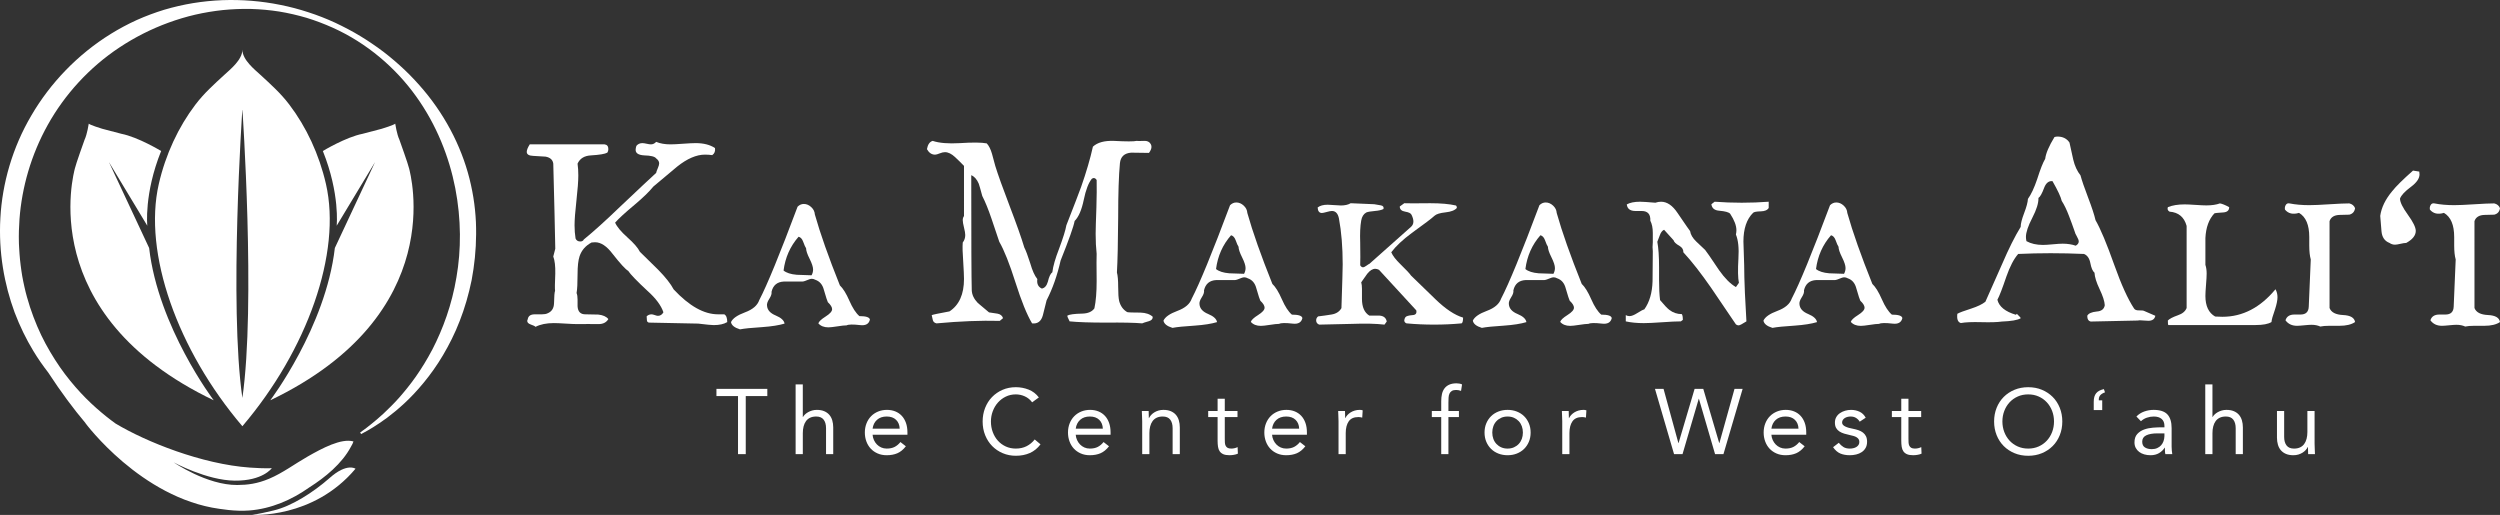 <?xml version="1.0" encoding="utf-8"?>
<!-- Generator: Adobe Illustrator 17.0.0, SVG Export Plug-In . SVG Version: 6.00 Build 0)  -->
<!DOCTYPE svg PUBLIC "-//W3C//DTD SVG 1.1//EN" "http://www.w3.org/Graphics/SVG/1.1/DTD/svg11.dtd">
<svg version="1.1" xmlns="http://www.w3.org/2000/svg" xmlns:xlink="http://www.w3.org/1999/xlink" x="0px" y="0px"
	 width="689.564px" height="142.027px" viewBox="0 0 689.564 142.027" enable-background="new 0 0 689.564 142.027"
	 xml:space="preserve">
<rect x="0" y="0" width="689.564" height="142.027" fill="#333333" stroke="none"/>
<g id="Layer_1">
	<g>
		<path fill="#FFFFFF" d="M200.592,88.843c-0.921,0.551-2.164,0.829-3.728,0.829c-0.599,0-2.026-0.139-4.281-0.415l-13.601-0.276
			c-0.369-0.091-0.552-0.322-0.552-0.691s-0.024-0.713-0.069-1.035c0.368-0.369,0.829-0.553,1.381-0.553
			c0.184,0,0.471,0.069,0.863,0.207c0.39,0.139,0.679,0.208,0.863,0.208c0.644,0,1.15-0.325,1.519-0.977
			c-0.645-1.906-2.118-3.882-4.419-5.929c-2.854-2.65-4.625-4.488-5.316-5.511c-0.736-0.418-2.164-1.976-4.281-4.674
			c-1.611-2.138-3.222-3.209-4.833-3.209c-0.276,0-0.599,0.024-0.966,0.069c-1.657,0.875-2.762,2.14-3.314,3.797
			c-0.369,1.105-0.552,2.762-0.552,4.971c0,2.485-0.093,4.211-0.276,5.177c0.184,0.415,0.276,1.013,0.276,1.795
			c0,0.646,0,1.268,0,1.865c0.091,1.518,0.851,2.255,2.278,2.208c1.15,0.046,2.301,0.069,3.452,0.069
			c1.288,0.138,2.209,0.553,2.761,1.244c-0.552,0.921-1.45,1.38-2.692,1.38c-0.231,0-0.852,0-1.864,0
			c-0.784-0.046-1.427-0.046-1.934,0c-0.645,0-1.358,0-2.14,0c-0.69,0-1.749-0.046-3.176-0.138
			c-1.427-0.091-2.509-0.138-3.245-0.138c-2.026,0-3.706,0.345-5.04,1.035c-0.138-0.181-0.599-0.406-1.381-0.676
			c-0.599-0.228-0.897-0.542-0.897-0.948c0-0.135,0.045-0.292,0.138-0.473c0.138-0.902,0.782-1.354,1.933-1.354
			c0.23,0,0.553,0,0.967,0s0.736,0,0.966,0c0.69,0,1.219-0.091,1.588-0.276c1.15-0.46,1.748-1.381,1.795-2.761
			c0.037-1.934,0.133-3.083,0.288-3.452c-0.077-0.553-0.058-2.141,0.058-4.765c0.045-2.025-0.139-3.59-0.553-4.695l0.553-2.14
			c-0.093-5.201-0.276-13.025-0.553-23.474c-0.138-1.059-0.852-1.702-2.14-1.934c-1.104-0.091-2.244-0.16-3.418-0.207
			c-1.173-0.046-1.76-0.414-1.76-1.105c0-0.506,0.276-1.196,0.829-2.071h20.643c0.691,0.092,1.035,0.53,1.035,1.312
			c0,0.369-0.092,0.69-0.276,0.966c-0.645,0.369-2.14,0.621-4.488,0.76c-1.841,0.092-3.084,0.852-3.728,2.278
			c0.138,1.013,0.207,2.095,0.207,3.245c0,1.566-0.172,3.878-0.518,6.939s-0.518,5.328-0.518,6.8c0,1.289,0.091,2.51,0.276,3.66
			c0.23,0.552,0.667,0.829,1.312,0.829c0.459,0,0.782-0.184,0.966-0.553c2.761-2.254,6.076-5.247,9.942-8.975
			c5.154-4.878,8.491-8.009,10.011-9.39c0.045-0.276,0.196-0.701,0.449-1.277c0.252-0.575,0.38-1.024,0.38-1.346
			c0-0.506-0.276-0.966-0.829-1.381c-0.369-0.506-1.474-0.782-3.314-0.829c-1.565-0.092-2.347-0.598-2.347-1.519
			c0-0.321,0.069-0.69,0.207-1.104c0.414-0.506,0.967-0.76,1.657-0.76c0.276,0,0.667,0.058,1.174,0.172
			c0.506,0.115,0.897,0.173,1.174,0.173c0.552,0,1.035-0.23,1.45-0.691c1.105,0.461,2.417,0.691,3.935,0.691
			c0.782,0,1.944-0.058,3.486-0.173c1.542-0.114,2.704-0.172,3.486-0.172c2.163,0,3.935,0.451,5.317,1.353
			c0.138,0.856-0.115,1.51-0.76,1.96c-0.645-0.091-1.312-0.138-2.002-0.138c-2.347,0-4.902,1.1-7.664,3.299
			c-2.164,1.832-4.35,3.666-6.559,5.497c-1.151,1.42-2.899,3.114-5.247,5.084c-2.532,2.107-4.305,3.734-5.316,4.879
			c0.506,1.145,1.645,2.509,3.418,4.09c1.771,1.58,2.91,2.898,3.418,3.95c1.702,1.65,3.382,3.299,5.039,4.948
			c2.025,2.062,3.452,3.871,4.281,5.429c4.281,4.582,8.354,6.871,12.221,6.871c0.552,0,1.127,0,1.726,0
			C200.316,86.978,200.592,87.692,200.592,88.843z"/>
		<path fill="#FFFFFF" d="M239.943,88.157c-0.276,1.194-1.174,1.699-2.692,1.515c-1.979-0.229-3.222-0.207-3.728,0.069
			c-0.552,0-1.405,0.093-2.555,0.277c-1.151,0.181-1.979,0.274-2.485,0.274c-1.198,0-2.118-0.367-2.762-1.098
			c0.139-0.503,0.805-1.133,2.002-1.888c1.196-0.755,1.795-1.432,1.795-2.027c0-0.55-0.392-1.19-1.174-1.924
			c-0.138-0.229-0.506-1.374-1.104-3.434c-0.369-1.419-1.151-2.336-2.348-2.746c-0.322-0.184-0.645-0.276-0.966-0.276
			c-0.322,0-0.794,0.138-1.415,0.414c-0.622,0.276-1.117,0.393-1.485,0.345c-1.611,0-3.221,0-4.832,0
			c-1.841,0.093-2.969,1.037-3.383,2.832c0.092,0.506-0.115,1.151-0.621,1.933c-0.507,0.784-0.714,1.428-0.622,1.933
			c0.092,1.152,0.886,2.038,2.382,2.658c1.495,0.622,2.313,1.371,2.451,2.244c-1.519,0.46-3.567,0.782-6.145,0.966
			c-2.946,0.184-4.995,0.391-6.144,0.622c-1.519-0.461-2.347-1.128-2.486-2.002c0.46-1.013,1.749-1.91,3.866-2.694
			c2.117-0.782,3.429-1.909,3.935-3.382c2.164-4.143,5.684-12.727,10.563-25.753c0.506-0.506,1.081-0.759,1.726-0.759
			c0.736,0,1.415,0.288,2.037,0.862c0.621,0.574,0.954,1.252,1.001,2.032c1.473,5.236,3.773,11.76,6.904,19.568
			c0.873,0.826,1.748,2.238,2.623,4.237c0.874,1.997,1.795,3.41,2.761,4.237C238.884,87.192,239.85,87.514,239.943,88.157z
			 M223.857,75.932c0.276-0.506,0.414-1.035,0.414-1.587c0-0.691-0.323-1.68-0.966-2.969c-0.645-1.289-0.967-2.255-0.967-2.9
			c-0.184-0.23-0.46-0.851-0.829-1.864c-0.276-0.736-0.69-1.174-1.242-1.312c-2.301,2.623-3.683,5.73-4.142,9.32
			c0.782,0.645,2.002,1.036,3.658,1.174C221.165,75.84,222.521,75.887,223.857,75.932z"/>
		<path fill="#FFFFFF" d="M317.949,87.37c0.045,0.586-0.3,0.99-1.036,1.215c-1.104,0.315-1.726,0.517-1.864,0.607
			c-2.071-0.184-5.409-0.253-10.011-0.207c-4.373,0-7.71-0.115-10.012-0.345c-0.46-0.873-0.667-1.404-0.621-1.588
			c0.552-0.322,1.933-0.506,4.143-0.553c1.564-0.045,2.668-0.527,3.313-1.449c0.414-1.934,0.622-4.442,0.622-7.526
			c-0.046-4.326-0.046-6.835,0-7.526c-0.185-1.656-0.276-3.497-0.276-5.523c0-1.105,0.069-3.521,0.208-7.249
			c0.091-3.083,0.114-5.615,0.069-7.595c-0.369-0.552-0.806-0.667-1.312-0.345c-0.921,1.105-1.669,3.05-2.244,5.834
			c-0.576,2.785-1.415,4.729-2.519,5.834c-0.276,1.519-1.566,5.155-3.866,10.908c-0.921,4.097-2.209,7.756-3.866,10.977
			c-0.323,1.381-0.668,2.761-1.035,4.143c-0.461,1.657-1.45,2.393-2.969,2.208c-1.427-2.391-2.958-6.167-4.591-11.321
			c-1.635-5.156-3.119-8.883-4.454-11.185c-0.046-0.184-0.759-2.301-2.14-6.352c-0.874-2.577-1.726-4.671-2.554-6.282
			c-0.507-1.887-0.829-3.015-0.967-3.383c-0.506-1.196-1.197-1.978-2.071-2.348c0,18.257,0.045,28.831,0.138,31.722
			c0.045,1.238,0.598,2.408,1.657,3.509c0.045,0.045,1.081,0.917,3.107,2.613c0.736,0.093,1.507,0.208,2.313,0.346
			c0.805,0.138,1.323,0.55,1.554,1.238l-0.897,0.757c-5.202-0.136-11.024,0.093-17.468,0.688c-0.552-0.138-0.886-0.435-1.001-0.893
			c-0.115-0.46-0.219-0.918-0.311-1.378c0.276-0.136,1.91-0.481,4.902-1.032c2.668-1.743,4.004-4.727,4.004-8.949
			c0-0.872-0.076-2.546-0.23-5.025c-0.169-2.156-0.208-3.831-0.115-5.025c0.46-0.596,0.691-1.284,0.691-2.065
			c0-0.458-0.115-1.146-0.345-2.065c-0.231-0.918-0.345-1.606-0.345-2.065c0-0.412,0.115-0.781,0.345-1.102V45.755
			c-0.794-0.826-1.611-1.629-2.45-2.41c-0.98-0.917-1.913-1.376-2.8-1.376c-0.421,0-0.911,0.115-1.471,0.345
			c-0.56,0.231-0.979,0.345-1.259,0.345c-0.933,0-1.68-0.506-2.24-1.519c0.23-1.289,0.76-2.048,1.588-2.279
			c1.795,0.599,4.281,0.806,7.456,0.622c3.544-0.23,6.029-0.208,7.456,0.069c0.598,0.645,1.081,1.611,1.45,2.9
			c0.276,1.104,0.575,2.209,0.897,3.313c0.736,2.394,2.059,6.088,3.97,11.081c1.91,4.995,3.256,8.802,4.039,11.426
			c0.414,0.784,0.967,2.256,1.657,4.419c0.553,1.933,1.196,3.36,1.934,4.28c-0.184,1.29,0.229,2.165,1.243,2.623
			c0.781-0.138,1.333-0.761,1.656-1.87c0.322-1.385,0.736-2.262,1.243-2.632c0.184-1.616,0.805-3.788,1.865-6.512
			c1.104-2.956,1.771-5.102,2.002-6.443c2.117-5.402,3.475-8.935,4.074-10.599c1.426-4.063,2.508-7.758,3.245-11.084
			c1.243-1.154,3.176-1.685,5.8-1.593c3.406,0.185,5.499,0.185,6.282,0c0.184,0.046,0.874,0.046,2.071,0
			c0.829-0.045,1.426,0.243,1.795,0.865c0.139,0.24,0.207,0.505,0.207,0.793c0,0.481-0.231,1.034-0.691,1.657
			c-1.611-0.045-3.245-0.069-4.902-0.069c-1.888,0.138-2.924,1.106-3.107,2.904c-0.323,3.412-0.484,8.391-0.484,14.937
			c-0.046,6.961-0.162,12.032-0.345,15.212c0.229,0.831,0.345,2.157,0.345,3.977s0.092,3.122,0.276,3.906
			c0.368,1.383,1.105,2.397,2.209,3.043c0.321,0.093,1.542,0.138,3.66,0.138C316.038,86.269,317.165,86.652,317.949,87.37z"/>
		<path fill="#FFFFFF" d="M359.233,87.748c-0.277,1.194-1.175,1.699-2.694,1.515c-1.979-0.229-3.221-0.207-3.728,0.069
			c-0.551,0-1.404,0.093-2.555,0.277c-1.151,0.181-1.979,0.274-2.486,0.274c-1.197,0-2.117-0.367-2.761-1.098
			c0.138-0.503,0.805-1.133,2.002-1.888s1.796-1.432,1.796-2.027c0-0.55-0.393-1.19-1.175-1.924
			c-0.138-0.229-0.506-1.374-1.104-3.434c-0.369-1.419-1.151-2.336-2.348-2.746c-0.322-0.184-0.644-0.276-0.966-0.276
			c-0.322,0-0.794,0.138-1.416,0.414c-0.62,0.276-1.116,0.393-1.483,0.345c-1.612,0-3.223,0-4.833,0
			c-1.841,0.093-2.968,1.037-3.383,2.832c0.091,0.506-0.115,1.151-0.622,1.933c-0.506,0.784-0.713,1.428-0.62,1.933
			c0.091,1.152,0.885,2.038,2.381,2.658c1.495,0.622,2.313,1.371,2.451,2.244c-1.518,0.46-3.567,0.782-6.144,0.966
			c-2.946,0.184-4.995,0.391-6.144,0.622c-1.518-0.461-2.347-1.128-2.486-2.002c0.46-1.013,1.749-1.91,3.866-2.694
			c2.116-0.782,3.429-1.909,3.935-3.382c2.164-4.143,5.684-12.727,10.563-25.753c0.506-0.506,1.082-0.759,1.726-0.759
			c0.737,0,1.416,0.288,2.038,0.862s0.954,1.252,1.001,2.032c1.473,5.236,3.774,11.76,6.904,19.568
			c0.874,0.826,1.749,2.238,2.623,4.237c0.874,1.997,1.795,3.41,2.761,4.237C358.174,86.783,359.14,87.105,359.233,87.748z
			 M343.146,75.522c0.276-0.506,0.414-1.035,0.414-1.587c0-0.691-0.322-1.68-0.966-2.969c-0.644-1.289-0.966-2.255-0.966-2.9
			c-0.184-0.23-0.46-0.851-0.829-1.864c-0.276-0.736-0.691-1.174-1.242-1.312c-2.303,2.623-3.683,5.73-4.143,9.32
			c0.782,0.645,2.002,1.036,3.659,1.174C340.454,75.431,341.811,75.477,343.146,75.522z"/>
		<path fill="#FFFFFF" d="M403.555,87.605c0,0.921-0.138,1.449-0.415,1.587c-2.439,0.231-4.968,0.346-7.592,0.346
			c-2.624,0-5.156-0.115-7.595-0.346c-0.369-0.138-0.577-0.391-0.622-0.758c0-0.322,0.103-0.632,0.31-0.932
			c0.208-0.3,0.863-0.494,1.969-0.587c0.874-0.045,1.218-0.484,1.035-1.312l-10.287-11.184c-0.369-0.184-0.715-0.276-1.035-0.276
			c-0.737,0-1.474,0.461-2.21,1.381c-0.551,0.784-1.104,1.566-1.657,2.349c0.138,0.46,0.208,1.058,0.208,1.793
			c0,0.277,0,0.725,0,1.347c0,0.622,0,1.094,0,1.416c0,2.255,0.676,3.797,2.03,4.625c0.947,0,1.894,0,2.842,0
			c1.127,0.094,1.781,0.64,1.961,1.633l-0.62,0.853c-2.394-0.276-5.362-0.346-8.907-0.207c-5.201,0.138-8.239,0.207-9.113,0.207
			c-0.553-0.229-0.829-0.62-0.829-1.172c0-0.458,0.183-0.826,0.553-1.101c1.196-0.138,2.427-0.31,3.693-0.517
			c1.265-0.207,2.174-0.793,2.727-1.757c0.229-6.889,0.345-10.907,0.345-12.055c0-4.776-0.345-9.001-1.035-12.675
			c-0.276-1.378-0.921-2.067-1.933-2.067c-0.322,0-0.806,0.093-1.45,0.276c-0.644,0.184-1.082,0.276-1.311,0.276
			c-0.737,0-1.128-0.506-1.175-1.519c0.644-0.506,1.564-0.76,2.763-0.76c0.367,0,0.966,0.034,1.795,0.103
			c0.829,0.07,1.449,0.104,1.864,0.104c1.104,0,2.002-0.208,2.692-0.622l6.489,0.276c0.598,0.093,1.209,0.197,1.831,0.312
			c0.62,0.115,0.863,0.45,0.724,1.005c-0.506,0.277-1.323,0.461-2.45,0.554c-1.13,0.093-1.9,0.231-2.313,0.416
			c-0.737,0.416-1.197,1.156-1.381,2.219c-0.276,1.525-0.369,3.581-0.276,6.168c0.045,3.143,0.045,5.199,0,6.169
			c0.229,0.37,0.484,0.554,0.76,0.554c0.229,0,0.553-0.15,0.966-0.449c0.414-0.3,0.691-0.474,0.829-0.521l11.46-10.188
			c0.829-0.739,0.874-1.848,0.138-3.327c-0.184-0.417-0.77-0.705-1.76-0.867c-0.99-0.162-1.483-0.635-1.483-1.421l1.242-0.901
			c0.782,0.046,3.176,0.046,7.18,0c2.901,0,5.247,0.208,7.042,0.622c0.183,0.092,0.276,0.322,0.276,0.69
			c-0.553,0.645-1.588,1.047-3.106,1.208c-1.518,0.162-2.532,0.473-3.037,0.932c-0.737,0.691-2.832,2.278-6.284,4.764
			c-2.484,1.841-4.372,3.614-5.66,5.317c0.414,0.966,1.265,2.071,2.555,3.313c1.564,1.519,2.531,2.555,2.899,3.107
			c2.255,2.21,4.511,4.396,6.766,6.559C398.723,85.235,401.252,86.915,403.555,87.605z"/>
		<path fill="#FFFFFF" d="M444.564,87.748c-0.277,1.194-1.175,1.699-2.694,1.515c-1.979-0.229-3.221-0.207-3.728,0.069
			c-0.551,0-1.404,0.093-2.555,0.277c-1.151,0.181-1.979,0.274-2.486,0.274c-1.197,0-2.117-0.367-2.761-1.098
			c0.138-0.503,0.805-1.133,2.002-1.888c1.197-0.755,1.796-1.432,1.796-2.027c0-0.55-0.393-1.19-1.175-1.924
			c-0.138-0.229-0.506-1.374-1.104-3.434c-0.369-1.419-1.151-2.336-2.348-2.746c-0.322-0.184-0.644-0.276-0.966-0.276
			c-0.322,0-0.794,0.138-1.416,0.414c-0.62,0.276-1.116,0.393-1.483,0.345c-1.612,0-3.223,0-4.833,0
			c-1.841,0.093-2.968,1.037-3.383,2.832c0.091,0.506-0.115,1.151-0.622,1.933c-0.506,0.784-0.713,1.428-0.62,1.933
			c0.091,1.152,0.885,2.038,2.381,2.658c1.495,0.622,2.313,1.371,2.451,2.244c-1.518,0.46-3.567,0.782-6.144,0.966
			c-2.946,0.184-4.994,0.391-6.144,0.622c-1.519-0.461-2.348-1.128-2.486-2.002c0.46-1.013,1.748-1.91,3.867-2.694
			c2.116-0.782,3.428-1.909,3.934-3.382c2.164-4.143,5.684-12.727,10.563-25.753c0.506-0.506,1.082-0.759,1.726-0.759
			c0.737,0,1.416,0.288,2.038,0.862s0.954,1.252,1.001,2.032c1.473,5.236,3.774,11.76,6.904,19.568
			c0.874,0.826,1.749,2.238,2.624,4.237c0.873,1.997,1.795,3.41,2.761,4.237C443.505,86.783,444.471,87.105,444.564,87.748z
			 M428.477,75.522c0.276-0.506,0.414-1.035,0.414-1.587c0-0.691-0.322-1.68-0.966-2.969c-0.644-1.289-0.966-2.255-0.966-2.9
			c-0.184-0.23-0.46-0.851-0.829-1.864c-0.276-0.736-0.691-1.174-1.242-1.312c-2.303,2.623-3.683,5.73-4.143,9.32
			c0.782,0.645,2.002,1.036,3.659,1.174C425.785,75.431,427.142,75.477,428.477,75.522z"/>
		<path fill="#FFFFFF" d="M487.853,57.365c-0.369,0.599-1.104,0.909-2.208,0.932c-1.106,0.024-1.795,0.151-2.072,0.38
			c-1.795,1.75-2.692,4.396-2.692,7.94c0,0.69,0.034,1.772,0.103,3.245c0.069,1.474,0.103,2.555,0.103,3.245
			c0,1.979,0.069,4.58,0.208,7.802c0.229,4.373,0.367,6.951,0.414,7.733c-1.151,0.736-1.864,1.104-2.14,1.104
			c-0.277,0-0.53-0.093-0.76-0.276c-2.303-3.359-4.58-6.72-6.835-10.08c-2.808-4.05-5.362-7.318-7.664-9.803
			c0.045-0.736-0.322-1.335-1.104-1.796c-0.921-0.506-1.45-1.011-1.588-1.519l-2.623-2.9c-0.508,0.231-0.897,0.737-1.175,1.519
			c-0.231,0.599-0.46,1.197-0.689,1.795c0.321,1.704,0.482,4.051,0.482,7.042v3.52c0,2.256,0.091,4.098,0.277,5.524
			c1.149,1.381,2.002,2.279,2.553,2.692c1.013,0.784,2.164,1.175,3.452,1.175c0.184,0.276,0.277,0.805,0.277,1.587l-0.553,0.415
			c-1.151,0-2.865,0.081-5.144,0.241c-2.277,0.16-3.969,0.241-5.075,0.241c-1.888,0-3.545-0.162-4.97-0.482v-1.726
			c0.321,0.184,0.667,0.276,1.035,0.276c0.551,0,1.277-0.286,2.174-0.86c0.897-0.574,1.53-0.906,1.898-0.999
			c1.426-1.975,2.186-4.568,2.279-7.784c0-2.755,0.022-5.509,0.069-8.265c-0.093-0.643-0.093-1.469,0-2.48c0-1.377,0-2.226,0-2.549
			c0-1.377-0.228-2.502-0.683-3.375c0.09-1.791-0.707-2.686-2.394-2.686c-0.183,0-0.479,0-0.888,0c-0.366,0-0.638,0-0.82,0
			c-1.461,0-2.258-0.605-2.394-1.815c0.874-0.492,2.093-0.739,3.659-0.739c0.691,0,2.095,0.093,4.212,0.276
			c0.553-0.184,1.08-0.276,1.588-0.276c1.657,0,3.176,1.039,4.556,3.116c2.164,3.185,3.314,4.848,3.452,4.986
			c0.138,0.969,0.713,1.94,1.726,2.908c0.829,0.785,1.633,1.547,2.417,2.285c0.229,0.231,1.519,2.1,3.866,5.608
			c1.564,2.216,3.107,3.764,4.627,4.64l0.829-1.173c-0.277-1.289-0.324-3.522-0.138-6.697c0.183-2.853-0.046-5.063-0.691-6.628
			c0.091-0.414,0.138-0.805,0.138-1.174c0-1.288-0.577-2.806-1.726-4.556c-0.369-0.414-1.359-0.691-2.97-0.829
			c-1.335-0.091-2.071-0.691-2.208-1.795l0.897-0.691c2.439,0.184,4.925,0.276,7.457,0.276c2.531,0,5.016-0.092,7.455-0.276V57.365z
			"/>
		<path fill="#FFFFFF" d="M524.721,87.748c-0.277,1.194-1.175,1.699-2.694,1.515c-1.979-0.229-3.221-0.207-3.728,0.069
			c-0.551,0-1.404,0.093-2.555,0.277c-1.151,0.181-1.979,0.274-2.486,0.274c-1.197,0-2.117-0.367-2.761-1.098
			c0.138-0.503,0.805-1.133,2.002-1.888c1.197-0.755,1.796-1.432,1.796-2.027c0-0.55-0.393-1.19-1.175-1.924
			c-0.138-0.229-0.506-1.374-1.104-3.434c-0.369-1.419-1.151-2.336-2.348-2.746c-0.322-0.184-0.644-0.276-0.966-0.276
			c-0.322,0-0.794,0.138-1.416,0.414c-0.62,0.276-1.116,0.393-1.483,0.345c-1.612,0-3.223,0-4.833,0
			c-1.841,0.093-2.968,1.037-3.383,2.832c0.091,0.506-0.115,1.151-0.622,1.933c-0.506,0.784-0.713,1.428-0.62,1.933
			c0.091,1.152,0.885,2.038,2.381,2.658c1.495,0.622,2.313,1.371,2.451,2.244c-1.518,0.46-3.567,0.782-6.144,0.966
			c-2.946,0.184-4.994,0.391-6.144,0.622c-1.519-0.461-2.348-1.128-2.486-2.002c0.46-1.013,1.749-1.91,3.867-2.694
			c2.116-0.782,3.428-1.909,3.934-3.382c2.164-4.143,5.684-12.727,10.563-25.753c0.506-0.506,1.082-0.759,1.726-0.759
			c0.737,0,1.416,0.288,2.038,0.862c0.622,0.574,0.954,1.252,1.001,2.032c1.473,5.236,3.774,11.76,6.904,19.568
			c0.874,0.826,1.749,2.238,2.623,4.237c0.874,1.997,1.795,3.41,2.761,4.237C523.661,86.783,524.628,87.105,524.721,87.748z
			 M508.634,75.522c0.276-0.506,0.414-1.035,0.414-1.587c0-0.691-0.322-1.68-0.966-2.969c-0.644-1.289-0.966-2.255-0.966-2.9
			c-0.184-0.23-0.46-0.851-0.829-1.864c-0.276-0.736-0.691-1.174-1.242-1.312c-2.303,2.623-3.683,5.73-4.143,9.32
			c0.782,0.645,2.002,1.036,3.659,1.174C505.941,75.431,507.299,75.477,508.634,75.522z"/>
		<path fill="#FFFFFF" d="M594.497,87.101c-0.184,0.921-0.829,1.38-1.933,1.38c-0.276,0-0.679-0.022-1.208-0.069
			c-0.53-0.045-0.909-0.069-1.14-0.069s-0.438,0.024-0.62,0.069l-12.911,0.277c-0.646-0.138-0.966-0.667-0.966-1.588
			c0.321-0.644,1.196-1.035,2.623-1.175c1.287-0.091,2.024-0.665,2.208-1.726c-0.046-1.058-0.517-2.531-1.414-4.418
			c-0.897-1.886-1.371-3.405-1.416-4.556c-0.506-0.414-0.887-1.288-1.139-2.623c-0.255-1.334-0.841-2.185-1.76-2.555
			c-3.085-0.138-6.146-0.207-9.183-0.207c-3.039,0-6.031,0.069-8.975,0.207c-1.199,1.381-2.279,3.452-3.245,6.214
			c-1.104,3.268-1.933,5.408-2.486,6.421c0.46,1.888,2.164,3.268,5.109,4.143l0.276-0.277c0.091,0.138,0.288,0.346,0.587,0.622
			c0.298,0.276,0.448,0.482,0.448,0.622c-0.875,0.506-2.601,0.805-5.178,0.897c-1.242,0.184-3.13,0.241-5.661,0.172
			c-2.531-0.069-4.417,0.012-5.66,0.241c-0.829-0.229-1.151-1.08-0.966-2.555c0.553-0.321,1.84-0.805,3.867-1.449
			c1.701-0.553,2.989-1.175,3.864-1.865c0.276-0.598,1.817-4.072,4.625-10.424c1.796-4.188,3.498-7.595,5.109-10.218
			c0-0.874,0.322-2.151,0.966-3.832c0.644-1.68,0.99-2.979,1.037-3.901c0.874-1.196,1.726-3.014,2.555-5.454
			c0.874-2.761,1.611-4.625,2.208-5.592c0.184-1.519,1.035-3.521,2.555-6.007c0.276-0.091,0.553-0.138,0.829-0.138
			c1.473,0,2.577,0.552,3.314,1.657c0.367,1.565,0.713,3.131,1.035,4.695c0.415,1.75,1.082,3.2,2.002,4.35
			c0.369,1.381,1.071,3.43,2.107,6.144c1.035,2.716,1.714,4.788,2.036,6.214c1.381,2.394,3.107,6.513,5.178,12.358
			c1.934,5.432,3.752,9.435,5.455,12.014c0.229,0.369,0.701,0.541,1.414,0.517c0.713-0.022,1.185,0.034,1.416,0.172L594.497,87.101z
			 M572.543,67.77c0.553-0.321,0.829-0.713,0.829-1.174c0-0.321-0.172-0.782-0.518-1.381c-0.345-0.598-0.541-1.035-0.586-1.312
			c-0.508-1.473-1.037-2.922-1.588-4.35c-0.646-1.702-1.312-3.083-2.003-4.143c-0.231-1.058-1.082-2.876-2.553-5.454
			c-1.014-0.092-1.772,0.509-2.279,1.802c-0.599,1.617-1.128,2.564-1.588,2.841c0.045,1.386-0.518,3.212-1.692,5.475
			c-1.173,2.265-1.76,4.021-1.76,5.268c0,0.37,0.045,0.763,0.138,1.178c1.244,0.694,2.761,1.04,4.556,1.04
			c0.598,0,1.507-0.057,2.728-0.172c1.218-0.115,2.128-0.172,2.727-0.172C570.286,67.218,571.483,67.402,572.543,67.77z"/>
		<path fill="#FFFFFF" d="M627.636,79.782c0.369,0.646,0.553,1.381,0.553,2.21c0,0.829-0.231,1.957-0.691,3.383
			c-0.598,1.657-0.921,2.808-0.966,3.452c-0.875,0.551-2.348,0.829-4.418,0.829c-1.566,0-3.107,0-4.625,0h-19.401
			c-0.093-0.046-0.138-0.461-0.138-1.244c0.414-0.458,1.335-0.942,2.761-1.449c1.244-0.415,2.048-1.082,2.417-2.003V62.315
			c-0.673-2.439-2.241-3.751-4.708-3.935c-0.499-0.276-0.655-0.69-0.47-1.243c1.242-0.506,2.784-0.76,4.625-0.76
			c0.644,0,1.645,0.046,3.004,0.139c1.357,0.093,2.358,0.138,3.003,0.138c1.473,0,2.716-0.184,3.729-0.552
			c0.598,0.093,1.449,0.438,2.555,1.035c0,0.875-0.518,1.358-1.552,1.45c-1.552,0.092-2.399,0.184-2.54,0.277
			c-1.504,1.614-2.327,3.876-2.468,6.782c0,2.492,0,4.96,0,7.404c0.229,0.693,0.345,1.5,0.345,2.423c0,0.647-0.057,1.673-0.172,3.08
			s-0.172,2.435-0.172,3.079c0,2.769,0.897,4.661,2.692,5.675c0.691,0.046,1.357,0.069,2.002,0.069
			C618.568,87.377,623.448,84.847,627.636,79.782z"/>
		<path fill="#FFFFFF" d="M649.59,88.827c-1.013,0.691-2.441,1.035-4.281,1.035c-0.324,0-0.806,0-1.45,0c-0.646,0-1.104,0-1.381,0
			c-1.013,0-1.841,0.069-2.484,0.207c-0.691-0.322-1.497-0.482-2.417-0.482c-0.461,0-1.14,0.045-2.038,0.138
			c-0.897,0.091-1.552,0.138-1.967,0.138c-1.38,0-2.441-0.506-3.176-1.519c0.322-1.058,1.151-1.588,2.486-1.588
			c0.184,0,0.46,0,0.829,0c0.369,0,0.644,0,0.829,0c1.473,0,2.232-0.731,2.279-2.199l0.553-12.99
			c-0.277-0.962-0.415-2.244-0.415-3.849c0-0.273,0-0.663,0-1.167c0-0.503,0-0.893,0-1.169c0-3.344-0.944-5.566-2.83-6.667
			c-1.657,0.505-2.947,0.208-3.867-0.893c-0.093-0.458-0.024-0.882,0.208-1.272c0.229-0.39,0.574-0.539,1.035-0.446
			c1.611,0.322,3.428,0.483,5.454,0.483c1.242,0,3.095-0.08,5.557-0.242c2.463-0.16,4.293-0.241,5.49-0.241
			c0.782,0.184,1.311,0.621,1.588,1.312c-0.138,0.966-0.668,1.565-1.588,1.795c-0.921,0-1.819,0.024-2.692,0.069
			c-1.474,0.046-2.394,0.622-2.761,1.726V84.96c0.458,1.199,1.702,1.841,3.728,1.934C648.3,86.988,649.406,87.63,649.59,88.827z"/>
		<path fill="#FFFFFF" d="M667.296,47.328c0.046,0.276,0.069,0.53,0.069,0.76c0,1.104-0.76,2.233-2.277,3.383
			c-1.75,1.289-2.785,2.394-3.107,3.313c0,0.967,0.725,2.451,2.175,4.454c1.449,2.002,2.174,3.486,2.174,4.453
			c0,1.243-0.875,2.347-2.623,3.314c-0.369,0-0.898,0.081-1.588,0.241c-0.691,0.162-1.197,0.242-1.518,0.242
			c-0.553,0-1.061-0.161-1.519-0.483c-1.336-0.506-2.072-1.588-2.21-3.245c-0.138-1.426-0.253-2.83-0.345-4.212
			c0.321-2.301,1.426-4.579,3.314-6.834c1.011-1.289,2.922-3.176,5.729-5.662L667.296,47.328z"/>
		<path fill="#FFFFFF" d="M689.564,88.827c-1.013,0.691-2.441,1.035-4.281,1.035c-0.324,0-0.806,0-1.45,0c-0.646,0-1.104,0-1.381,0
			c-1.013,0-1.841,0.069-2.484,0.207c-0.691-0.322-1.497-0.482-2.417-0.482c-0.461,0-1.14,0.045-2.038,0.138
			c-0.897,0.091-1.552,0.138-1.967,0.138c-1.38,0-2.441-0.506-3.176-1.519c0.322-1.058,1.151-1.588,2.486-1.588
			c0.184,0,0.46,0,0.829,0s0.644,0,0.829,0c1.473,0,2.232-0.731,2.279-2.199l0.553-12.99c-0.277-0.962-0.415-2.244-0.415-3.849
			c0-0.273,0-0.663,0-1.167c0-0.503,0-0.893,0-1.169c0-3.344-0.944-5.566-2.83-6.667c-1.657,0.505-2.947,0.208-3.867-0.893
			c-0.093-0.458-0.024-0.882,0.208-1.272c0.229-0.39,0.574-0.539,1.035-0.446c1.611,0.322,3.428,0.483,5.454,0.483
			c1.242,0,3.095-0.08,5.557-0.242c2.463-0.16,4.293-0.241,5.49-0.241c0.782,0.184,1.311,0.621,1.588,1.312
			c-0.138,0.966-0.668,1.565-1.588,1.795c-0.921,0-1.819,0.024-2.692,0.069c-1.474,0.046-2.394,0.622-2.761,1.726V84.96
			c0.458,1.199,1.702,1.841,3.728,1.934C688.274,86.988,689.38,87.63,689.564,88.827z"/>
		<path fill="#FFFFFF" d="M211.645,109.241h-5.949v16.017h-2.136v-16.017h-5.949v-1.983h14.034V109.241z"/>
		<path fill="#FFFFFF" d="M219.45,106.036h1.983v8.976h0.051c0.135-0.236,0.321-0.471,0.559-0.699
			c0.237-0.229,0.521-0.435,0.852-0.623c0.33-0.186,0.699-0.339,1.106-0.458c0.406-0.117,0.839-0.177,1.297-0.177
			c0.779,0,1.453,0.119,2.021,0.355c0.567,0.238,1.038,0.567,1.411,0.992c0.373,0.424,0.648,0.938,0.826,1.538
			c0.179,0.601,0.267,1.258,0.267,1.97v7.348h-1.983v-7.145c0-0.999-0.22-1.788-0.66-2.364c-0.442-0.575-1.128-0.863-2.06-0.863
			c-0.644,0-1.199,0.11-1.665,0.329c-0.466,0.221-0.847,0.534-1.144,0.941c-0.297,0.407-0.517,0.889-0.661,1.449
			c-0.144,0.56-0.216,1.179-0.216,1.857v5.797h-1.983V106.036z"/>
		<path fill="#FFFFFF" d="M249.859,123.096c-0.712,0.915-1.492,1.555-2.339,1.92c-0.848,0.365-1.83,0.547-2.949,0.547
			c-0.932,0-1.771-0.166-2.517-0.497c-0.746-0.329-1.378-0.774-1.895-1.334c-0.517-0.56-0.915-1.22-1.194-1.983
			c-0.28-0.763-0.419-1.576-0.419-2.441c0-0.915,0.153-1.758,0.458-2.53c0.305-0.772,0.728-1.432,1.271-1.983
			c0.542-0.551,1.187-0.978,1.933-1.284c0.746-0.305,1.559-0.458,2.441-0.458c0.831,0,1.593,0.14,2.288,0.419
			c0.695,0.281,1.293,0.686,1.792,1.22c0.5,0.534,0.885,1.187,1.157,1.959c0.271,0.77,0.406,1.648,0.406,2.63v0.636h-9.61
			c0.033,0.508,0.156,0.995,0.368,1.462c0.212,0.465,0.487,0.872,0.827,1.22c0.339,0.348,0.737,0.623,1.194,0.826
			c0.458,0.203,0.958,0.305,1.5,0.305c0.864,0,1.593-0.153,2.187-0.458c0.593-0.305,1.127-0.753,1.602-1.347L249.859,123.096z
			 M248.155,118.241c-0.033-1.018-0.365-1.83-0.992-2.441c-0.627-0.61-1.492-0.915-2.593-0.915c-1.102,0-1.991,0.305-2.669,0.915
			c-0.678,0.61-1.085,1.423-1.22,2.441H248.155z"/>
		<path fill="#FFFFFF" d="M284.691,110.969c-0.543-0.729-1.213-1.276-2.009-1.641c-0.796-0.363-1.63-0.545-2.493-0.545
			c-1.001,0-1.92,0.203-2.757,0.61c-0.841,0.406-1.566,0.952-2.176,1.639c-0.61,0.686-1.083,1.484-1.421,2.39
			c-0.342,0.906-0.51,1.851-0.51,2.835c0,1.051,0.167,2.03,0.51,2.935c0.339,0.908,0.807,1.697,1.41,2.364
			c0.603,0.67,1.321,1.2,2.162,1.59c0.837,0.389,1.767,0.584,2.783,0.584c1.101,0,2.083-0.216,2.95-0.649
			c0.863-0.432,1.618-1.055,2.262-1.868l1.6,1.347c-0.811,1.085-1.79,1.883-2.935,2.39c-1.142,0.508-2.437,0.763-3.877,0.763
			c-1.287,0-2.493-0.238-3.609-0.712c-1.12-0.474-2.091-1.131-2.913-1.97s-1.466-1.834-1.931-2.988
			c-0.467-1.151-0.699-2.415-0.699-3.787c0-1.323,0.224-2.56,0.673-3.713c0.45-1.151,1.079-2.152,1.894-2.999
			c0.815-0.848,1.778-1.518,2.898-2.009c1.12-0.491,2.348-0.737,3.687-0.737c1.22,0,2.392,0.22,3.523,0.66
			c1.124,0.441,2.069,1.161,2.831,2.162L284.691,110.969z"/>
		<path fill="#FFFFFF" d="M305.892,123.096c-0.711,0.915-1.492,1.555-2.338,1.92c-0.848,0.365-1.83,0.547-2.948,0.547
			c-0.934,0-1.773-0.166-2.519-0.497c-0.746-0.329-1.377-0.774-1.894-1.334c-0.517-0.56-0.915-1.22-1.194-1.983
			c-0.279-0.763-0.42-1.576-0.42-2.441c0-0.915,0.153-1.758,0.458-2.53c0.305-0.772,0.729-1.432,1.272-1.983
			c0.541-0.551,1.185-0.978,1.931-1.284c0.746-0.305,1.561-0.458,2.442-0.458c0.83,0,1.592,0.14,2.288,0.419
			c0.694,0.281,1.291,0.686,1.791,1.22c0.5,0.534,0.885,1.187,1.157,1.959c0.272,0.77,0.407,1.648,0.407,2.63v0.636h-9.612
			c0.035,0.508,0.158,0.995,0.37,1.462c0.21,0.465,0.486,0.872,0.826,1.22c0.339,0.348,0.737,0.623,1.194,0.826
			c0.458,0.203,0.958,0.305,1.501,0.305c0.863,0,1.592-0.153,2.186-0.458c0.593-0.305,1.127-0.753,1.602-1.347L305.892,123.096z
			 M304.19,118.241c-0.035-1.018-0.365-1.83-0.992-2.441c-0.629-0.61-1.492-0.915-2.593-0.915c-1.103,0-1.992,0.305-2.671,0.915
			c-0.677,0.61-1.085,1.423-1.22,2.441H304.19z"/>
		<path fill="#FFFFFF" d="M315.046,116.181c0-0.543-0.017-1.051-0.05-1.525c-0.033-0.474-0.05-0.908-0.05-1.297h1.881
			c0,0.322,0.009,0.644,0.026,0.965c0.017,0.322,0.024,0.653,0.024,0.992h0.052c0.136-0.288,0.326-0.567,0.571-0.839
			c0.246-0.272,0.538-0.512,0.878-0.724c0.339-0.212,0.72-0.381,1.144-0.51c0.422-0.126,0.88-0.19,1.373-0.19
			c0.779,0,1.453,0.119,2.02,0.355c0.569,0.238,1.038,0.567,1.412,0.992c0.372,0.424,0.647,0.938,0.826,1.538
			c0.179,0.601,0.268,1.258,0.268,1.97v7.348h-1.983v-7.145c0-0.999-0.221-1.788-0.662-2.364c-0.441-0.575-1.127-0.863-2.059-0.863
			c-0.644,0-1.2,0.11-1.665,0.329c-0.467,0.221-0.848,0.534-1.144,0.941c-0.298,0.407-0.517,0.889-0.66,1.449
			c-0.145,0.56-0.218,1.179-0.218,1.857v5.797h-1.983V116.181z"/>
		<path fill="#FFFFFF" d="M341.335,115.037h-3.508v5.949c0,0.391,0.009,0.75,0.026,1.081c0.017,0.329,0.084,0.618,0.203,0.863
			c0.119,0.247,0.296,0.441,0.534,0.586c0.238,0.143,0.577,0.216,1.018,0.216c0.288,0,0.584-0.033,0.889-0.102
			c0.305-0.067,0.593-0.169,0.865-0.305l0.076,1.806c-0.339,0.153-0.716,0.262-1.131,0.329c-0.417,0.069-0.811,0.102-1.183,0.102
			c-0.712,0-1.28-0.093-1.704-0.279c-0.422-0.186-0.753-0.45-0.991-0.789c-0.236-0.339-0.393-0.759-0.469-1.259
			c-0.076-0.499-0.115-1.055-0.115-1.665v-6.533h-2.593v-1.678h2.593v-3.382h1.983v3.382h3.508V115.037z"/>
		<path fill="#FFFFFF" d="M360.047,123.096c-0.711,0.915-1.492,1.555-2.338,1.92c-0.848,0.365-1.83,0.547-2.948,0.547
			c-0.934,0-1.773-0.166-2.519-0.497c-0.746-0.329-1.377-0.774-1.894-1.334c-0.517-0.56-0.915-1.22-1.194-1.983
			c-0.279-0.763-0.42-1.576-0.42-2.441c0-0.915,0.153-1.758,0.458-2.53c0.305-0.772,0.729-1.432,1.272-1.983
			c0.541-0.551,1.185-0.978,1.931-1.284c0.746-0.305,1.561-0.458,2.442-0.458c0.83,0,1.592,0.14,2.288,0.419
			c0.694,0.281,1.291,0.686,1.791,1.22c0.5,0.534,0.885,1.187,1.157,1.959c0.272,0.77,0.407,1.648,0.407,2.63v0.636h-9.612
			c0.035,0.508,0.158,0.995,0.37,1.462c0.21,0.465,0.486,0.872,0.826,1.22c0.339,0.348,0.737,0.623,1.194,0.826
			c0.458,0.203,0.958,0.305,1.501,0.305c0.863,0,1.592-0.153,2.186-0.458c0.593-0.305,1.127-0.753,1.602-1.347L360.047,123.096z
			 M358.345,118.241c-0.035-1.018-0.365-1.83-0.992-2.441c-0.629-0.61-1.492-0.915-2.593-0.915c-1.103,0-1.992,0.305-2.671,0.915
			c-0.677,0.61-1.085,1.423-1.22,2.441H358.345z"/>
		<path fill="#FFFFFF" d="M369.2,116.181c0-0.543-0.017-1.051-0.05-1.525c-0.033-0.474-0.05-0.908-0.05-1.297h1.881
			c0,0.322,0.009,0.644,0.026,0.965c0.017,0.322,0.024,0.653,0.024,0.992h0.052c0.136-0.288,0.326-0.567,0.571-0.839
			c0.246-0.272,0.538-0.512,0.878-0.724c0.339-0.212,0.72-0.381,1.144-0.51c0.422-0.126,0.88-0.19,1.373-0.19
			c0.136,0,0.272,0.007,0.407,0.024c0.134,0.019,0.27,0.052,0.406,0.102l-0.126,2.009c-0.339-0.102-0.696-0.153-1.068-0.153
			c-1.22,0-2.106,0.394-2.656,1.181c-0.552,0.789-0.828,1.87-0.828,3.242v5.797H369.2V116.181z"/>
		<path fill="#FFFFFF" d="M397.526,115.037h-2.593v-1.678h2.593v-2.669c0-0.729,0.067-1.395,0.203-1.996
			c0.136-0.603,0.37-1.124,0.699-1.564c0.331-0.441,0.766-0.783,1.31-1.029c0.543-0.246,1.211-0.37,2.009-0.37
			c0.255,0,0.525,0.026,0.813,0.076c0.288,0.052,0.526,0.128,0.712,0.229l-0.279,1.78c-0.476-0.169-0.925-0.253-1.349-0.253
			c-0.508,0-0.906,0.087-1.194,0.266c-0.288,0.179-0.504,0.424-0.649,0.737c-0.143,0.314-0.229,0.692-0.253,1.133
			c-0.026,0.441-0.039,0.915-0.039,1.423v2.238h2.898v1.678h-2.898v10.22h-1.983V115.037z"/>
		<path fill="#FFFFFF" d="M409.474,119.309c0-0.932,0.162-1.78,0.484-2.543c0.322-0.763,0.763-1.419,1.323-1.97
			c0.558-0.551,1.228-0.978,2.007-1.284c0.779-0.305,1.628-0.458,2.543-0.458c0.915,0,1.763,0.153,2.543,0.458
			c0.779,0.305,1.449,0.733,2.009,1.284c0.558,0.551,0.999,1.207,1.321,1.97c0.322,0.763,0.484,1.611,0.484,2.543
			c0,0.932-0.162,1.78-0.484,2.543c-0.322,0.763-0.763,1.419-1.321,1.97c-0.56,0.551-1.23,0.978-2.009,1.284
			c-0.779,0.305-1.628,0.458-2.543,0.458c-0.915,0-1.764-0.153-2.543-0.458c-0.779-0.305-1.449-0.733-2.007-1.284
			c-0.56-0.551-1.001-1.207-1.323-1.97C409.636,121.089,409.474,120.24,409.474,119.309z M411.609,119.309
			c0,0.627,0.099,1.207,0.294,1.741c0.193,0.534,0.478,1.001,0.85,1.399c0.374,0.398,0.819,0.711,1.336,0.939
			c0.517,0.229,1.098,0.344,1.741,0.344c0.644,0,1.224-0.115,1.741-0.344c0.517-0.229,0.962-0.541,1.336-0.939
			c0.372-0.398,0.657-0.865,0.852-1.399c0.193-0.534,0.292-1.114,0.292-1.741s-0.099-1.207-0.292-1.741
			c-0.195-0.534-0.48-1.001-0.852-1.399c-0.374-0.398-0.818-0.712-1.336-0.941c-0.517-0.229-1.098-0.342-1.741-0.342
			c-0.644,0-1.224,0.113-1.741,0.342c-0.517,0.229-0.962,0.543-1.336,0.941c-0.372,0.398-0.657,0.865-0.85,1.399
			C411.708,118.101,411.609,118.682,411.609,119.309z"/>
		<path fill="#FFFFFF" d="M430.906,116.181c0-0.543-0.017-1.051-0.05-1.525c-0.034-0.474-0.05-0.908-0.05-1.297h1.881
			c0,0.322,0.009,0.644,0.026,0.965s0.024,0.653,0.024,0.992h0.052c0.136-0.288,0.326-0.567,0.571-0.839
			c0.246-0.272,0.538-0.512,0.878-0.724c0.339-0.212,0.72-0.381,1.144-0.51c0.422-0.126,0.88-0.19,1.373-0.19
			c0.136,0,0.272,0.007,0.407,0.024c0.134,0.019,0.27,0.052,0.406,0.102l-0.126,2.009c-0.339-0.102-0.696-0.153-1.068-0.153
			c-1.22,0-2.106,0.394-2.656,1.181c-0.552,0.789-0.828,1.87-0.828,3.242v5.797h-1.983V116.181z"/>
		<path fill="#FFFFFF" d="M456.484,107.258h2.364l4.094,14.949h0.05l4.424-14.949h2.39l4.398,14.949h0.05l4.171-14.949h2.238
			l-5.289,18h-2.314l-4.45-15.254h-0.05l-4.474,15.254h-2.34L456.484,107.258z"/>
		<path fill="#FFFFFF" d="M497.774,123.096c-0.711,0.915-1.492,1.555-2.338,1.92c-0.848,0.365-1.83,0.547-2.948,0.547
			c-0.934,0-1.773-0.166-2.519-0.497c-0.746-0.329-1.377-0.774-1.894-1.334c-0.517-0.56-0.915-1.22-1.194-1.983
			c-0.279-0.763-0.42-1.576-0.42-2.441c0-0.915,0.153-1.758,0.458-2.53c0.305-0.772,0.729-1.432,1.272-1.983
			c0.541-0.551,1.185-0.978,1.931-1.284c0.746-0.305,1.561-0.458,2.442-0.458c0.83,0,1.592,0.14,2.288,0.419
			c0.694,0.281,1.291,0.686,1.791,1.22c0.5,0.534,0.885,1.187,1.157,1.959c0.272,0.77,0.407,1.648,0.407,2.63v0.636h-9.612
			c0.035,0.508,0.158,0.995,0.37,1.462c0.21,0.465,0.486,0.872,0.826,1.22c0.339,0.348,0.737,0.623,1.194,0.826
			s0.958,0.305,1.501,0.305c0.863,0,1.592-0.153,2.186-0.458c0.593-0.305,1.127-0.753,1.602-1.347L497.774,123.096z
			 M496.072,118.241c-0.035-1.018-0.365-1.83-0.992-2.441c-0.629-0.61-1.492-0.915-2.593-0.915c-1.103,0-1.992,0.305-2.671,0.915
			c-0.677,0.61-1.085,1.423-1.22,2.441H496.072z"/>
		<path fill="#FFFFFF" d="M507.183,122.13c0.391,0.491,0.819,0.882,1.284,1.17c0.467,0.288,1.055,0.432,1.767,0.432
			c0.305,0,0.614-0.033,0.928-0.102c0.313-0.067,0.597-0.177,0.852-0.329c0.255-0.153,0.458-0.344,0.61-0.573
			c0.153-0.229,0.229-0.504,0.229-0.826c0-0.322-0.073-0.584-0.216-0.789c-0.145-0.203-0.335-0.376-0.573-0.521
			c-0.238-0.143-0.508-0.259-0.813-0.342c-0.305-0.086-0.619-0.162-0.941-0.229c-0.56-0.119-1.094-0.255-1.602-0.407
			c-0.508-0.153-0.952-0.352-1.334-0.597s-0.686-0.564-0.915-0.954c-0.229-0.389-0.344-0.889-0.344-1.499
			c0-0.577,0.126-1.085,0.381-1.525c0.255-0.441,0.593-0.805,1.018-1.094c0.422-0.288,0.898-0.508,1.423-0.66
			c0.525-0.153,1.068-0.229,1.628-0.229c0.846,0,1.631,0.169,2.351,0.508c0.72,0.339,1.284,0.889,1.691,1.652l-1.652,1.094
			c-0.255-0.424-0.59-0.766-1.005-1.029c-0.417-0.264-0.921-0.394-1.514-0.394c-0.27,0-0.545,0.033-0.826,0.1
			c-0.279,0.069-0.53,0.171-0.75,0.305c-0.22,0.136-0.402,0.311-0.547,0.523c-0.143,0.212-0.216,0.452-0.216,0.724
			c0,0.255,0.08,0.471,0.242,0.649c0.16,0.177,0.381,0.335,0.66,0.469c0.281,0.136,0.603,0.255,0.967,0.357
			c0.363,0.1,0.74,0.186,1.131,0.253c0.525,0.102,1.025,0.234,1.499,0.394c0.474,0.162,0.891,0.378,1.246,0.649
			c0.355,0.272,0.636,0.61,0.839,1.018c0.203,0.406,0.305,0.906,0.305,1.499c0,0.677-0.136,1.254-0.407,1.728
			c-0.272,0.474-0.631,0.861-1.081,1.157c-0.448,0.298-0.956,0.513-1.525,0.649c-0.567,0.134-1.148,0.203-1.741,0.203
			c-1.018,0-1.894-0.156-2.63-0.471c-0.739-0.313-1.403-0.893-1.996-1.741L507.183,122.13z"/>
		<path fill="#FFFFFF" d="M529.911,115.037h-3.508v5.949c0,0.391,0.009,0.75,0.026,1.081c0.017,0.329,0.084,0.618,0.203,0.863
			c0.119,0.247,0.296,0.441,0.534,0.586c0.238,0.143,0.577,0.216,1.018,0.216c0.288,0,0.584-0.033,0.889-0.102
			c0.305-0.067,0.593-0.169,0.865-0.305l0.076,1.806c-0.339,0.153-0.716,0.262-1.131,0.329c-0.417,0.069-0.811,0.102-1.183,0.102
			c-0.712,0-1.28-0.093-1.704-0.279c-0.422-0.186-0.753-0.45-0.991-0.789c-0.236-0.339-0.393-0.759-0.469-1.259
			c-0.076-0.499-0.115-1.055-0.115-1.665v-6.533h-2.593v-1.678h2.593v-3.382h1.983v3.382h3.508V115.037z"/>
		<path fill="#FFFFFF" d="M559.43,125.715c-1.373,0-2.63-0.238-3.774-0.712c-1.144-0.474-2.136-1.131-2.974-1.97
			c-0.839-0.839-1.492-1.838-1.959-3.001c-0.465-1.161-0.699-2.418-0.699-3.774c0-1.356,0.234-2.615,0.699-3.776
			c0.467-1.161,1.12-2.162,1.959-3.001c0.839-0.839,1.83-1.496,2.974-1.97c1.144-0.474,2.402-0.711,3.774-0.711
			s2.632,0.236,3.776,0.711c1.144,0.474,2.136,1.131,2.974,1.97c0.839,0.839,1.492,1.84,1.957,3.001
			c0.467,1.161,0.699,2.42,0.699,3.776c0,1.356-0.232,2.614-0.699,3.774c-0.465,1.163-1.118,2.162-1.957,3.001
			c-0.839,0.839-1.83,1.496-2.974,1.97C562.062,125.477,560.802,125.715,559.43,125.715z M559.43,123.732
			c1.051,0,2.013-0.195,2.887-0.584c0.872-0.391,1.622-0.925,2.249-1.602c0.627-0.679,1.114-1.471,1.462-2.377
			c0.348-0.908,0.521-1.877,0.521-2.911s-0.173-2.005-0.521-2.911c-0.348-0.906-0.835-1.7-1.462-2.377
			c-0.627-0.677-1.377-1.211-2.249-1.602c-0.874-0.391-1.836-0.584-2.887-0.584s-2.013,0.193-2.885,0.584
			c-0.872,0.391-1.624,0.925-2.251,1.602c-0.627,0.677-1.114,1.471-1.46,2.377c-0.348,0.906-0.523,1.877-0.523,2.911
			s0.175,2.003,0.523,2.911c0.346,0.906,0.833,1.698,1.46,2.377c0.627,0.677,1.378,1.211,2.251,1.602
			C557.417,123.537,558.378,123.732,559.43,123.732z"/>
		<path fill="#FFFFFF" d="M577.507,110.811c0-2.059,0.865-3.051,2.798-3.484l0.305,0.891c-1.271,0.458-1.78,1.118-1.704,2.212h0.941
			v2.671h-2.34V110.811z"/>
		<path fill="#FFFFFF" d="M589.277,114.885c0.61-0.627,1.336-1.09,2.175-1.386c0.839-0.296,1.691-0.445,2.556-0.445
			c1.762,0,3.032,0.415,3.813,1.244c0.779,0.832,1.168,2.095,1.168,3.789v5.11c0,0.339,0.017,0.69,0.052,1.055
			c0.034,0.365,0.076,0.699,0.127,1.005h-1.907c-0.069-0.272-0.106-0.573-0.115-0.902c-0.007-0.331-0.011-0.623-0.011-0.878h-0.052
			c-0.389,0.61-0.912,1.111-1.563,1.501c-0.653,0.389-1.436,0.584-2.353,0.584c-0.61,0-1.181-0.076-1.715-0.229
			s-1.001-0.378-1.399-0.673c-0.398-0.296-0.716-0.666-0.952-1.107c-0.238-0.441-0.357-0.949-0.357-1.525
			c0-0.982,0.255-1.754,0.763-2.312c0.51-0.56,1.14-0.975,1.896-1.246c0.753-0.272,1.566-0.441,2.441-0.51
			c0.872-0.067,1.672-0.1,2.402-0.1h0.763v-0.357c0-0.863-0.259-1.516-0.776-1.957c-0.517-0.441-1.241-0.66-2.173-0.66
			c-0.646,0-1.276,0.106-1.894,0.318c-0.619,0.212-1.166,0.538-1.641,0.978L589.277,114.885z M595.023,119.537
			c-1.271,0-2.279,0.179-3.025,0.534c-0.746,0.355-1.12,0.941-1.12,1.754c0,0.746,0.251,1.276,0.752,1.589
			c0.499,0.314,1.122,0.471,1.868,0.471c0.577,0,1.081-0.097,1.512-0.292c0.433-0.195,0.792-0.454,1.081-0.776
			c0.288-0.322,0.51-0.699,0.662-1.131c0.153-0.433,0.236-0.895,0.253-1.386v-0.763H595.023z"/>
		<path fill="#FFFFFF" d="M608.268,106.036h1.983v8.976h0.052c0.136-0.236,0.322-0.471,0.558-0.699
			c0.238-0.229,0.523-0.435,0.852-0.623c0.331-0.186,0.699-0.339,1.107-0.458c0.407-0.117,0.839-0.177,1.297-0.177
			c0.779,0,1.453,0.119,2.02,0.355c0.569,0.238,1.038,0.567,1.412,0.992c0.372,0.424,0.647,0.938,0.826,1.538
			c0.179,0.601,0.268,1.258,0.268,1.97v7.348h-1.983v-7.145c0-0.999-0.221-1.788-0.662-2.364c-0.441-0.575-1.127-0.863-2.059-0.863
			c-0.644,0-1.2,0.11-1.665,0.329c-0.467,0.221-0.848,0.534-1.144,0.941c-0.298,0.407-0.517,0.889-0.66,1.449
			c-0.145,0.56-0.218,1.179-0.218,1.857v5.797h-1.983V106.036z"/>
		<path fill="#FFFFFF" d="M638.423,122.436c0,0.543,0.017,1.051,0.05,1.525c0.034,0.474,0.05,0.908,0.05,1.297h-1.881
			c0-0.322-0.009-0.644-0.026-0.965c-0.017-0.322-0.024-0.653-0.024-0.992h-0.052c-0.136,0.288-0.326,0.567-0.571,0.839
			c-0.246,0.27-0.539,0.512-0.878,0.724s-0.72,0.381-1.144,0.51c-0.424,0.126-0.882,0.19-1.373,0.19
			c-0.779,0-1.453-0.119-2.02-0.355c-0.569-0.238-1.04-0.569-1.412-0.992c-0.372-0.424-0.647-0.938-0.826-1.538
			c-0.179-0.603-0.268-1.259-0.268-1.97v-7.348h1.983v7.143c0,1.001,0.221,1.79,0.662,2.364c0.441,0.577,1.127,0.865,2.059,0.865
			c0.644,0,1.198-0.11,1.665-0.331c0.467-0.22,0.848-0.534,1.144-0.939c0.296-0.407,0.517-0.891,0.66-1.449
			c0.145-0.56,0.218-1.179,0.218-1.857v-5.797h1.983V122.436z"/>
	</g>
	<g>
		<path fill="#FFFFFF" d="M98.059,129.285c0,0-2.337-1.681-7.068,2.492c-4.731,4.172-10.616,7.846-15.475,9.011
			c-4.859,1.165-5.99,1.213-5.99,1.213S86.379,143.202,98.059,129.285z"/>
		<path fill="#FFFFFF" d="M131.318,62.909c-0.017-0.564-0.009-1.098-0.048-1.693c-0.035-0.55-0.053-1.069-0.103-1.65
			c-0.051-0.571-0.087-1.158-0.152-1.722c-0.232-2.272-0.603-4.566-1.116-6.859c-2.012-9.187-6.487-18.319-13.003-26.072
			c-1.63-1.937-3.367-3.803-5.218-5.572c-1.858-1.761-3.811-3.441-5.861-5.017c-1.029-0.782-2.08-1.543-3.16-2.264
			c-1.067-0.741-2.17-1.434-3.283-2.113c-2.23-1.356-4.559-2.566-6.94-3.688c-2.39-1.102-4.857-2.066-7.381-2.882
			c-2.52-0.827-5.098-1.515-7.719-2.03C72.105,0.282,66.682-0.15,61.321,0.046c-2.731,0.112-5.403,0.382-8.084,0.817
			c-2.672,0.441-5.319,1.055-7.92,1.821c-2.593,0.793-5.134,1.747-7.607,2.848c-2.462,1.122-4.848,2.399-7.139,3.813
			C21.408,15.017,13.848,22.929,8.655,31.84c-5.251,8.896-8.03,18.799-8.548,28.236c-0.554,9.457,1.088,18.417,3.928,26.108
			c1.461,3.838,3.197,7.376,5.126,10.563c1.299,2.158,2.692,4.146,4.123,5.984c3.575,5.475,7.03,10.103,10.332,14.011l-0.047-0.019
			c0,0,15.284,20.634,36.95,23.626c0.823,0.126,1.667,0.237,2.538,0.328c1.896,0.198,3.807,0.276,5.709,0.128
			c6.033-0.469,11.678-2.904,16.569-6.38c4.326-2.732,9.011-6.54,11.483-11.245c0.316-0.515,0.551-0.995,0.673-1.418
			c-3.381-0.954-8.712,1.935-12.587,4.137c-3.538,2.011-6.933,4.575-10.656,6.143c-3.301,1.39-5.965,1.718-8.802,1.737
			c-8.397,0.058-17.532-6.239-17.532-6.239s9.084,4.954,16.828,5.036c7.744,0.082,10.237-3.448,10.237-3.448
			s-1.544,0.162-6.048-0.154c-13.196-0.925-28.608-7.072-37.078-12.163c-0.818-0.591-1.671-1.236-2.553-1.943
			c-1.773-1.429-3.677-3.077-5.603-5.013c-1.923-1.938-3.874-4.154-5.769-6.655c-1.895-2.502-3.69-5.318-5.36-8.394
			c-1.663-3.081-3.1-6.477-4.299-10.105c-0.573-1.823-1.134-3.691-1.549-5.634c-0.24-0.963-0.394-1.954-0.596-2.943
			c-0.144-1-0.336-2.001-0.437-3.024c-0.057-0.509-0.126-1.024-0.175-1.533c-0.042-0.505-0.085-1.012-0.128-1.521
			c-0.053-0.494-0.072-1.055-0.101-1.599l-0.042-0.822L5.22,67.215l-0.006-0.352c-0.058-2.118,0.006-4.268,0.163-6.438
			c0.648-8.673,3.172-17.689,7.807-25.993c4.623-8.293,11.4-15.809,19.78-21.354c4.184-2.771,8.732-5.089,13.533-6.834
			c2.399-0.877,4.859-1.618,7.366-2.199c2.5-0.574,5.075-1.001,7.615-1.269c2.608-0.257,5.179-0.364,7.779-0.306
			c2.592,0.074,5.181,0.312,7.744,0.711c2.559,0.419,5.086,1.009,7.567,1.737c2.471,0.759,4.885,1.681,7.23,2.73
			c9.39,4.224,17.325,11.042,22.967,18.921c5.674,7.897,9.128,16.74,10.809,25.323c1.67,8.597,1.645,17.039,0.327,24.597
			c-1.255,7.583-3.745,14.275-6.613,19.849c-1.463,2.775-3.007,5.287-4.572,7.52c-1.57,2.23-3.163,4.175-4.665,5.883
			c-1.514,1.698-2.983,3.107-4.268,4.334c-0.664,0.587-1.265,1.151-1.845,1.633c-0.582,0.477-1.102,0.931-1.584,1.307
			c-0.482,0.38-0.908,0.715-1.276,1.005c-0.381,0.28-0.702,0.515-0.961,0.705c-0.515,0.382-0.782,0.579-0.782,0.579l0.269,0.424
			c0,0,0.291-0.157,0.856-0.461c0.281-0.155,0.63-0.347,1.045-0.575c0.41-0.245,0.886-0.53,1.424-0.852
			c1.071-0.655,2.347-1.522,3.823-2.593c1.459-1.09,3.081-2.423,4.811-4.021c1.725-1.603,3.527-3.501,5.333-5.706
			c1.811-2.199,3.621-4.712,5.304-7.558c1.676-2.845,3.283-5.995,4.617-9.467c1.349-3.464,2.46-7.232,3.275-11.239
			c0.757-4.017,1.216-8.271,1.235-12.686C131.343,64.019,131.332,63.465,131.318,62.909z"/>
		<path fill="#FFFFFF" d="M66.854,117.563C48.969,96.576,39.439,69.785,43.798,50.762c1.878-8.194,5.426-15.753,10.105-21.909
			c2.416-3.178,5.134-5.584,7.928-8.168c1.584-1.464,5.021-4.152,5.022-6.98c0.001,2.828,3.438,5.516,5.022,6.98
			c2.794,2.583,5.513,4.99,7.928,8.168c4.679,6.156,8.227,13.715,10.105,21.909C94.268,69.785,84.739,96.576,66.854,117.563z
			 M66.854,30.07c0,0-3.705,54.064,0,79.691C70.559,84.134,66.854,30.07,66.854,30.07z"/>
		<path fill="#FFFFFF" d="M89.05,41.651c0,0,6.329-3.838,10.975-4.747c0,0,4.949-1.313,5.252-1.38
			c0.303-0.067,3.434-1.077,3.737-1.414c0,0,0.438,2.929,1.145,4.41c0,0,2.458,6.834,2.693,7.979
			c0.236,1.145,11.354,40.135-38.306,63.915c0,0,15.293-20.166,17.814-42.013l11.091-23.695L92.863,62.266
			C92.863,62.266,93.807,53.47,89.05,41.651z"/>
		<path fill="#FFFFFF" d="M44.446,41.651c0,0-6.329-3.838-10.975-4.747c0,0-4.949-1.313-5.252-1.38
			c-0.303-0.067-3.434-1.077-3.737-1.414c0,0-0.438,2.929-1.145,4.41c0,0-2.458,6.834-2.693,7.979
			c-0.236,1.145-11.354,40.135,38.306,63.915c0,0-15.293-20.166-17.814-42.013L30.045,44.704l10.587,17.562
			C40.633,62.266,39.689,53.47,44.446,41.651z"/>
	</g>
</g>
<g id="Layer_2">
</g>
<g id="Layer_3">
</g>
<g id="Layer_4">
</g>
</svg>
